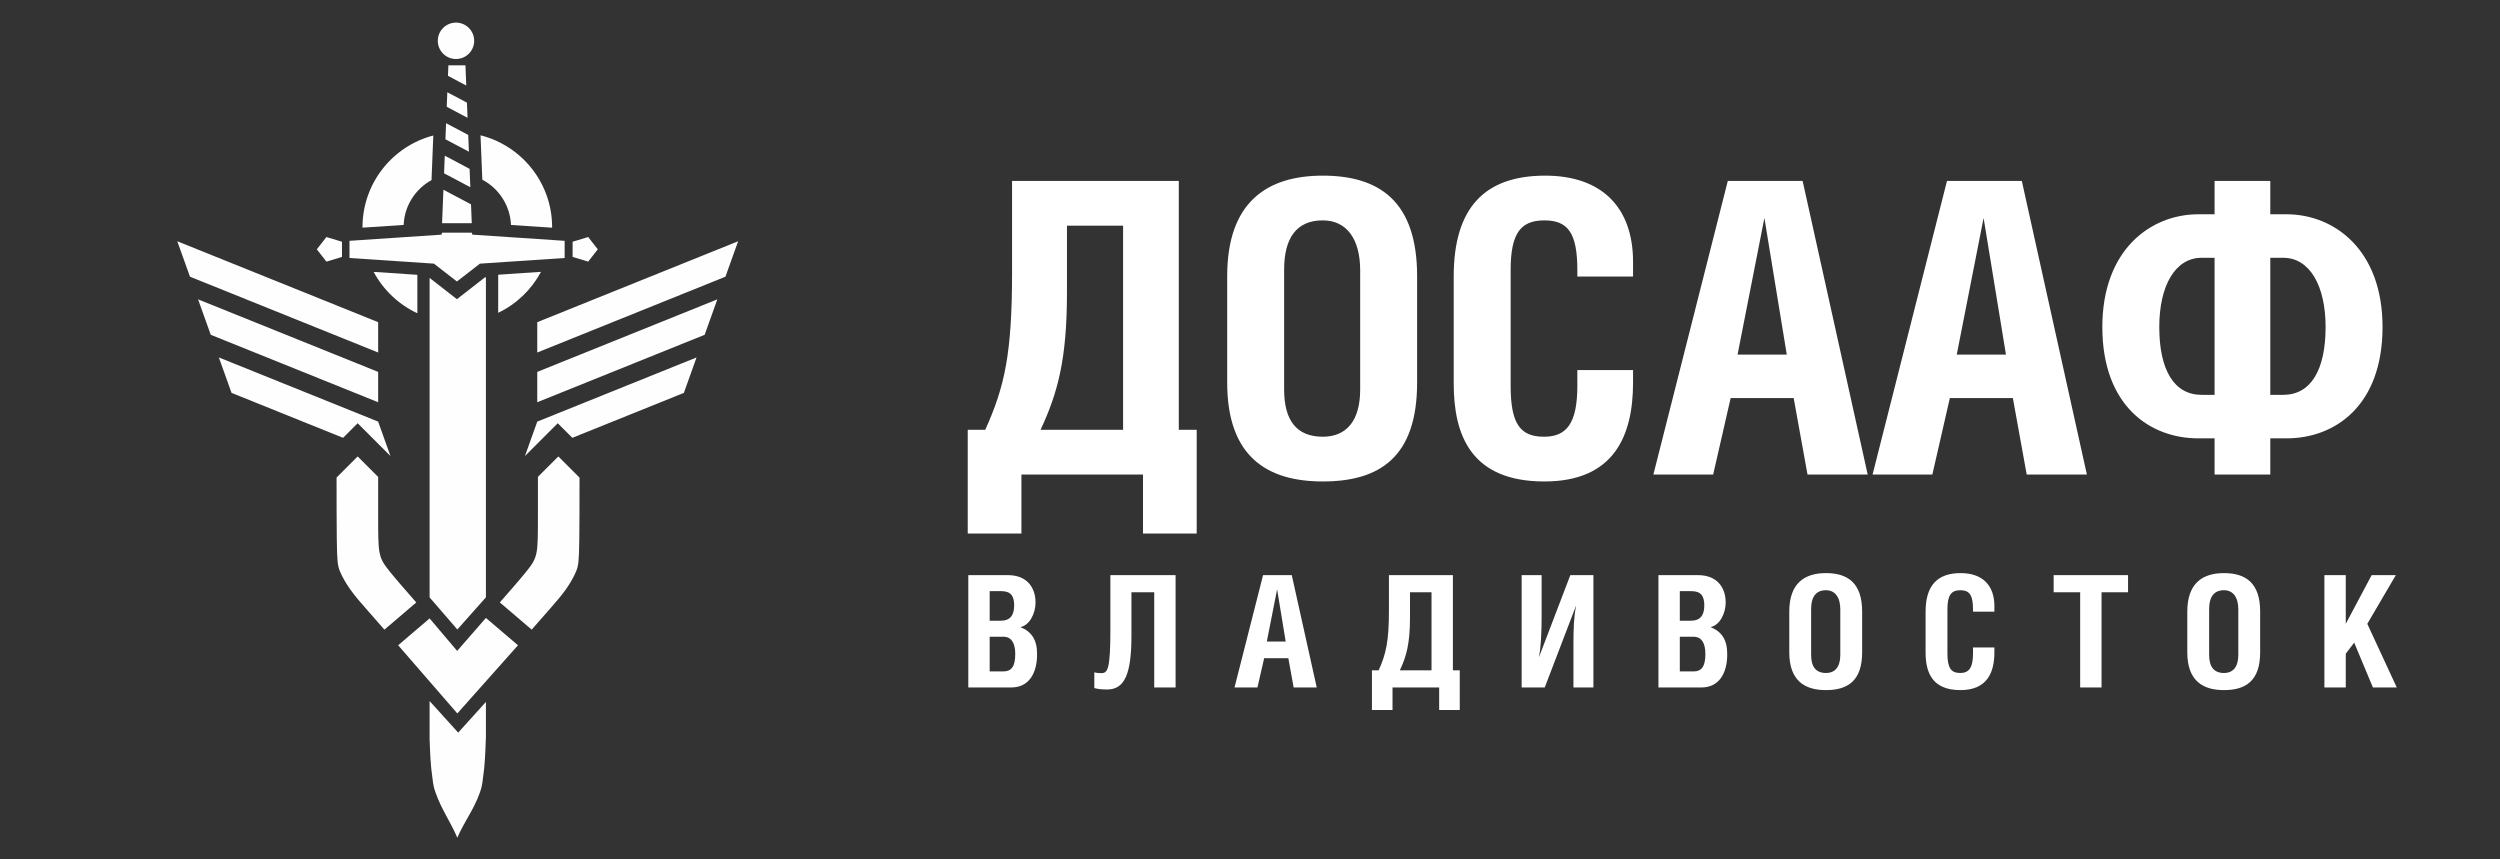 <?xml version="1.0" encoding="UTF-8"?> <svg xmlns="http://www.w3.org/2000/svg" xmlns:xlink="http://www.w3.org/1999/xlink" xmlns:xodm="http://www.corel.com/coreldraw/odm/2003" xml:space="preserve" width="152.075mm" height="52.266mm" version="1.1" style="shape-rendering:geometricPrecision; text-rendering:geometricPrecision; image-rendering:optimizeQuality; fill-rule:evenodd; clip-rule:evenodd" viewBox="0 0 14708.69 5055.17"><rect x="0" y="0" width="14708.69" height="5055.17" fill="#333333" stroke="none"/> <defs> <style type="text/css"> .fil1 {fill:none} .fil2 {fill:#FEFEFE} .fil0 {fill:white;fill-rule:nonzero} .fil6 {fill:#FFD849;fill-opacity:0} .fil5 {fill:#FFD948;fill-opacity:0} .fil4 {fill:#E5E8F1;fill-opacity:0} .fil7 {fill:#CED3DB;fill-opacity:0} .fil3 {fill:#CED2DB;fill-opacity:0} .fil8 {fill:#AFB7C5;fill-opacity:0} </style> <clipPath id="id0"> <path d="M1287.63 2102.99l937.21 377.55 72.51 202.72 -193.16 -193.17 -85.78 85.78 -656.14 -264.33 -74.64 -208.55zm1239.96 2021.59l168.12 185.75 163.17 -180.6 0 67.96 0 89.38 0 50.42c-1.31,20.79 -1.34,34.65 -3.51,84.2 -1.04,23.68 -3.04,58.52 -6.47,96.4 -0.82,5.83 -1.54,12.62 -2.39,20.2 -2.28,20.38 -5.57,46.45 -8.32,65.47 -2.75,19.02 -4.95,30.97 -15.22,60.14 -35.28,100.23 -91.63,169.6 -132.26,264.82 -0.12,0.01 0.08,0 -0.04,0 -40.63,-95.23 -92.5,-164.59 -127.8,-264.82 -10.27,-29.17 -12.48,-41.13 -15.22,-60.14 -2.75,-19.02 -6.04,-45.09 -8.32,-65.47 -0.84,-7.52 -1.55,-14.26 -2.37,-20.07 -3.52,-38.77 -5.55,-74.11 -6.53,-96.54 -2.03,-46.38 -1.92,-52.4 -2.84,-71.78l0 -131.82 0 -25.77 0 -67.75zm0 -609.76l163.12 188.7 168.17 -189.07 0 -65.1 0 -12.7 0 -1805.01 -6 0.41 -19.4 15.04 -145.22 113.29 -160.67 -125.28 0 1785.02 0 27.83 0 66.88zm155.23 -3381.78c59.13,0 107.05,47.92 107.05,107.05 0,59.13 -47.92,107.05 -107.05,107.05 -59.13,0 -107.06,-47.92 -107.06,-107.05 0,-59.13 47.93,-107.05 107.06,-107.05zm-44.73 251.38l100.37 0 4.75 118.77 -107.59 -57.01 2.48 -61.77zm109.16 219.56l3.57 89.19 -122.5 -64.9 3.42 -85.48 115.5 61.19zm7.6 189.98l3.95 98.67 -138.13 -73.18 3.79 -94.58 130.39 69.09zm7.99 199.47l4.32 108.18 -154.51 -81.86 4.15 -103.69 146.04 77.38zm8.37 208.97l4.44 110.9 -174.74 0 7.88 -196.95 162.42 86.05zm745.87 264.52l-28.3 -36.17 -28.3 -36.16 -45.79 13.81 -45.79 13.82 0 44.7 0 44.7 45.79 13.81 45.79 13.82 28.3 -36.17 28.3 -36.16zm-828.8 189.17l70.68 -54.81 64.6 -50.09 498.44 -33.37 0 -100.91 -542.85 -36.35 -3.49 -11.47 -87.38 0 -87.37 0 -3.53 11.59 -541.21 36.23 0 100.91 496.68 33.25 64.74 50.21 70.68 54.81zm-824.4 -189.17l28.3 -36.17 28.3 -36.16 45.79 13.81 45.79 13.82 0 44.7 0 44.7 -45.79 13.81 -45.79 13.82 -28.3 -36.17 -28.3 -36.16zm2234.23 636.08l-937.22 377.55 -72.5 202.72 193.16 -193.17 85.78 85.78 656.14 -264.33 74.64 -208.55zm-692.73 -305.96l-244.49 98.49 0 178.49 766.25 -308.68 0.02 -0.05 340.97 -137.35 74.64 -208.55 -937.36 377.61 -0.02 0.04zm815.05 -35.84l-937.29 377.59 0 0.01 -122.25 49.24 0 178.49 695.84 -280.32 0.01 -0.01 289.06 -116.44 74.63 -208.55zm-2240.06 35.84l244.49 98.49 0 178.49 -766.25 -308.68 -0.01 -0.05 -340.98 -137.35 -74.63 -208.55 937.36 377.61 0.01 0.04zm-815.05 -35.84l937.3 377.59 0 0.01 122.24 49.24 0 178.49 -695.84 -280.32 0 -0.01 -289.06 -116.44 -74.64 -208.55zm2244.24 1048.83c0,145.68 -0.27,275.57 -1.32,360.86 -1.62,131.97 -5.11,157.14 -18.29,189.69 -13.17,32.55 -36.03,72.47 -62.82,109.94 -26.78,37.48 -57.49,72.5 -91.83,111.68l-107.11 122.18 -187.53 -159.98c58.89,-67.18 117.44,-134.03 154.67,-180.1 37.85,-46.82 53.67,-72.19 61.58,-114.96 7.92,-42.78 7.92,-102.96 7.92,-217.38l0 -226.41 120.11 -120.12 124.6 124.59zm-1429.41 -0.54c0,145.89 0.27,276.01 1.32,361.4 1.62,131.97 5.12,157.14 18.29,189.69 13.17,32.55 36.04,72.47 62.82,109.94 26.78,37.48 57.49,72.5 91.83,111.68l107.2 122.28 187.53 -159.98c-58.92,-67.21 -117.51,-134.11 -154.77,-180.21 -37.85,-46.82 -53.67,-72.19 -61.58,-114.96 -7.92,-42.78 -7.92,-102.96 -7.92,-217.38l0 -225.87 -120.65 -120.66 -124.06 124.05z"></path> </clipPath> </defs> <g id="Слой_x0020_1">  <path class="fil0" d="M5954.47 1064.5l0 538.34c0,476.13 -43.06,672.33 -157.91,925.95l-102.89 0 0 610.12 315.83 0 0 -346.94 715.4 0 0 346.94 315.83 0 0 -610.12 -105.28 0 0 -1464.29 -980.98 0zm653.19 263.19l0 1201.11 -485.7 0c100.49,-215.34 155.52,-411.53 155.52,-808.72l0 -392.39 330.18 0zm612.52 296.69l0 626.87c0,435.45 234.48,581.4 562.27,581.4 332.57,0 555.09,-141.16 555.09,-581.4l0 -626.87c0,-440.24 -222.51,-590.98 -555.09,-590.98 -327.79,0 -562.27,155.52 -562.27,590.98zm562.27 -327.79c141.16,0 220.12,110.07 220.12,294.3l0 701.04c0,181.84 -78.95,277.55 -220.12,277.55 -155.53,0 -227.3,-98.1 -227.3,-277.55l0 -705.82c0,-184.23 71.78,-289.51 227.3,-289.51zm1825.57 330.18l0 -86.13c0,-318.22 -181.83,-507.24 -516.8,-507.24 -356.5,0 -538.34,189.02 -538.34,593.37l0 629.27c0,306.25 102.88,576.62 533.56,576.62 409.15,0 521.59,-267.97 521.59,-581.4l0 -74.17 -327.78 0 0 93.32c0,222.51 -64.61,299.08 -196.2,299.08 -138.77,0 -196.2,-74.17 -196.2,-299.08l0 -681.91c0,-217.73 59.81,-291.9 198.59,-291.9 138.77,0 193.81,74.17 193.81,291.9l0 38.28 327.78 0zm119.63 1165.22l351.71 0 102.89 -449.82 370.85 0 81.35 449.82 354.11 0 -382.83 -1727.48 -440.24 0 -437.85 1727.48zm495.27 -705.82l157.91 -803.93 131.6 803.93 -289.51 0zm794.35 705.82l351.71 0 102.89 -449.82 370.85 0 81.35 449.82 354.11 0 -382.83 -1727.48 -440.24 0 -437.85 1727.48zm495.27 -705.82l157.91 -803.93 131.6 803.93 -289.51 0zm1516.93 -1021.65l0 196.2 -95.7 0c-279.94,0 -564.66,208.16 -564.66,662.76 0,466.57 282.33,655.58 564.66,655.58l95.7 0 0 212.95 327.78 0 0 -212.95 95.7 0c282.34,0 564.66,-189.01 564.66,-655.58 0,-454.59 -284.72,-662.76 -564.66,-662.76l-95.7 0 0 -196.2 -327.78 0zm0 1258.52l-76.56 0c-160.31,0 -248.84,-143.56 -248.84,-399.57 0,-241.66 93.32,-406.75 248.84,-406.75l76.56 0 0 806.32zm327.78 -806.32l76.56 0c155.53,0 248.84,165.09 248.84,406.75 0,256.01 -88.53,399.57 -248.84,399.57l-76.56 0 0 -806.32z"></path> <rect class="fil1" width="5055.17" height="5055.17"></rect> <rect class="fil1" x="5055.17" width="9653.52" height="5055.17"></rect> <path class="fil0" d="M5822.72 3478.01l67.92 0c56.9,0 76.18,28.38 76.18,84.21 0,56.75 -22.95,89.7 -78.01,89.7l-66.08 0 0 -173.91zm0 268.2l80.77 0c46.8,0 69.74,36.61 69.74,101.6 0,74.14 -22.94,102.51 -69.74,102.51l-80.77 0 0 -204.12zm-125.74 298.4l253.31 0c101.88,0 151.44,-81.47 151.44,-195.88 0,-86.05 -33.04,-132.73 -98.21,-159.28 55.07,-10.98 89.02,-81.47 89.02,-144.63 0,-84.21 -46.8,-161.1 -163.36,-161.1l-232.21 0 0 660.88zm835.94 -660.88l0 316.71c0,239.82 -15.6,259.95 -54.15,259.95 -14.69,0 -32.13,-1.83 -40.39,-4.57l0 92.45c23.87,6.4 46.81,8.23 76.18,8.23 105.56,0 142.26,-97.94 142.26,-318.54l0 -253.55 134.02 0 0 560.19 125.74 0 0 -660.88 -383.64 0zm730.39 660.88l134.91 0 39.47 -172.09 142.27 0 31.2 172.09 135.83 0 -146.86 -660.88 -168.86 0 -167.96 660.88zm189.99 -270.02l60.58 -307.56 50.47 307.56 -111.04 0zm718.47 -390.86l0 205.95c0,182.16 -16.52,257.22 -60.59,354.24l-39.47 0 0 233.42 121.16 0 0 -132.73 274.42 0 0 132.73 121.16 0 0 -233.42 -40.39 0 0 -560.18 -376.3 0zm250.56 100.69l0 459.5 -186.31 0c38.54,-82.37 59.65,-157.43 59.65,-309.38l0 -150.12 126.66 0zm530.32 -100.69l0 660.88 135.83 0 183.56 -479.64 0.93 0c-12.85,59.48 -15.6,129.06 -15.6,229.75l0 249.89 117.47 0 0 -660.88 -135.83 0 -183.57 480.55 -0.92 0c11.94,-54.92 15.6,-154.69 15.6,-233.41l0 -247.14 -117.47 0zm930.48 94.28l67.92 0c56.9,0 76.18,28.38 76.18,84.21 0,56.75 -22.95,89.7 -78.02,89.7l-66.07 0 0 -173.91zm0 268.2l80.77 0c46.79,0 69.74,36.61 69.74,101.6 0,74.14 -22.95,102.51 -69.74,102.51l-80.77 0 0 -204.12zm-125.74 298.4l253.3 0c101.88,0 151.45,-81.47 151.45,-195.88 0,-86.05 -33.04,-132.73 -98.21,-159.28 55.07,-10.98 89.02,-81.47 89.02,-144.63 0,-84.21 -46.8,-161.1 -163.36,-161.1l-232.21 0 0 660.88zm769.84 -446.68l0 239.81c0,166.59 89.95,222.44 215.69,222.44 127.58,0 212.95,-54.01 212.95,-222.44l0 -239.81c0,-168.43 -85.37,-226.09 -212.95,-226.09 -125.74,0 -215.69,59.49 -215.69,226.09zm215.69 -125.4c54.16,0 84.45,42.09 84.45,112.58l0 268.19c0,69.57 -30.28,106.18 -84.45,106.18 -59.65,0 -87.19,-37.53 -87.19,-106.18l0 -270.02c0,-70.48 27.55,-110.74 87.19,-110.74zm991.07 126.31l0 -32.94c0,-121.75 -69.75,-194.06 -198.26,-194.06 -136.74,0 -206.51,72.31 -206.51,227l0 240.74c0,117.16 39.47,220.6 204.68,220.6 156.94,0 200.08,-102.52 200.08,-222.44l0 -28.37 -125.75 0 0 35.7c0,85.13 -24.77,114.41 -75.26,114.41 -53.23,0 -75.27,-28.38 -75.27,-114.41l0 -260.87c0,-83.3 22.94,-111.66 76.19,-111.66 53.23,0 74.34,28.37 74.34,111.66l0 14.64 125.75 0zm630.35 -114.42l156.02 0 0 -100.69 -437.79 0 0 100.69 156.03 0 0 560.19 125.75 0 0 -560.19zm504.6 113.51l0 239.81c0,166.59 89.95,222.44 215.69,222.44 127.58,0 212.95,-54.01 212.95,-222.44l0 -239.81c0,-168.43 -85.37,-226.09 -212.95,-226.09 -125.74,0 -215.69,59.49 -215.69,226.09zm215.69 -125.4c54.16,0 84.44,42.09 84.44,112.58l0 268.19c0,69.57 -30.27,106.18 -84.44,106.18 -59.65,0 -87.19,-37.53 -87.19,-106.18l0 -270.02c0,-70.48 27.55,-110.74 87.19,-110.74zm716.64 -88.8l-125.74 0 0 660.88 125.74 0 0 -198.62 49.57 -65 110.13 263.62 140.43 0 -173.46 -374.37 167.95 -286.5 -142.26 0 -152.36 286.5 0 -286.5z"></path> <g id="_1903015158480"> <path class="fil2" d="M2827.18 796.04c242.03,60.94 421.21,280.01 421.21,540.96l-0.03 2.61 -242.04 -16.21c-4.9,-115.69 -71.98,-215.28 -168.68,-266.21l-10.46 -261.14zm355.68 803.44c-55.96,104.74 -144.35,189.52 -251.78,240.95l0 -224.1 251.78 -16.85zm-727.47 243.45c-109.77,-51.11 -200.13,-136.89 -257.03,-243.25l257.03 17.21 0 226.04zm-322.64 -503.52l-0.03 -2.42c0,-259.28 176.9,-477.22 416.57,-539.78l-10.5 262.47c-94.13,51.63 -159.1,149.78 -163.99,263.51l-242.05 16.21z"></path> <path class="fil2" d="M1287.63 2102.99l937.21 377.55 72.51 202.72 -193.16 -193.17 -85.78 85.78 -656.14 -264.33 -74.64 -208.55zm1239.96 2021.59l168.12 185.75 163.17 -180.6 0 67.96 0 89.38 0 50.42c-1.31,20.79 -1.34,34.65 -3.51,84.2 -1.04,23.68 -3.04,58.52 -6.47,96.4 -0.82,5.83 -1.54,12.62 -2.39,20.2 -2.28,20.38 -5.57,46.45 -8.32,65.47 -2.75,19.02 -4.95,30.97 -15.22,60.14 -35.28,100.23 -91.63,169.6 -132.26,264.82 -0.12,0.01 0.08,0 -0.04,0 -40.63,-95.23 -92.5,-164.59 -127.8,-264.82 -10.27,-29.17 -12.48,-41.13 -15.22,-60.14 -2.75,-19.02 -6.04,-45.09 -8.32,-65.47 -0.84,-7.52 -1.55,-14.26 -2.37,-20.07 -3.52,-38.77 -5.55,-74.11 -6.53,-96.54 -2.03,-46.38 -1.92,-52.4 -2.84,-71.78l0 -131.82 0 -25.77 0 -67.75zm0 -609.76l163.12 188.7 168.17 -189.07 0 -65.1 0 -12.7 0 -1805.01 -6 0.41 -19.4 15.04 -145.22 113.29 -160.67 -125.28 0 1785.02 0 27.83 0 66.88zm155.23 -3381.78c59.13,0 107.05,47.92 107.05,107.05 0,59.13 -47.92,107.05 -107.05,107.05 -59.13,0 -107.06,-47.92 -107.06,-107.05 0,-59.13 47.93,-107.05 107.06,-107.05zm-44.73 251.38l100.37 0 4.75 118.77 -107.59 -57.01 2.48 -61.77zm109.16 219.56l3.57 89.19 -122.5 -64.9 3.42 -85.48 115.5 61.19zm7.6 189.98l3.95 98.67 -138.13 -73.18 3.79 -94.58 130.39 69.09zm7.99 199.47l4.32 108.18 -154.51 -81.86 4.15 -103.69 146.04 77.38zm8.37 208.97l4.44 110.9 -174.74 0 7.88 -196.95 162.42 86.05zm745.87 264.52l-28.3 -36.17 -28.3 -36.16 -45.79 13.81 -45.79 13.82 0 44.7 0 44.7 45.79 13.81 45.79 13.82 28.3 -36.17 28.3 -36.16zm-828.8 189.17l70.68 -54.81 64.6 -50.09 498.44 -33.37 0 -100.91 -542.85 -36.35 -3.49 -11.47 -87.38 0 -87.37 0 -3.53 11.59 -541.21 36.23 0 100.91 496.68 33.25 64.74 50.21 70.68 54.81zm-824.4 -189.17l28.3 -36.17 28.3 -36.16 45.79 13.81 45.79 13.82 0 44.7 0 44.7 -45.79 13.81 -45.79 13.82 -28.3 -36.17 -28.3 -36.16zm2234.23 636.08l-937.22 377.55 -72.5 202.72 193.16 -193.17 85.78 85.78 656.14 -264.33 74.64 -208.55zm-692.73 -305.96l-244.49 98.49 0 178.49 766.25 -308.68 0.02 -0.05 340.97 -137.35 74.64 -208.55 -937.36 377.61 -0.02 0.04zm815.05 -35.84l-937.29 377.59 0 0.01 -122.25 49.24 0 178.49 695.84 -280.32 0.01 -0.01 289.06 -116.44 74.63 -208.55zm-2240.06 35.84l244.49 98.49 0 178.49 -766.25 -308.68 -0.01 -0.05 -340.98 -137.35 -74.63 -208.55 937.36 377.61 0.01 0.04zm-815.05 -35.84l937.3 377.59 0 0.01 122.24 49.24 0 178.49 -695.84 -280.32 0 -0.01 -289.06 -116.44 -74.64 -208.55zm2244.24 1048.83c0,145.68 -0.27,275.57 -1.32,360.86 -1.62,131.97 -5.11,157.14 -18.29,189.69 -13.17,32.55 -36.03,72.47 -62.82,109.94 -26.78,37.48 -57.49,72.5 -91.83,111.68l-107.11 122.18 -187.53 -159.98c58.89,-67.18 117.44,-134.03 154.67,-180.1 37.85,-46.82 53.67,-72.19 61.58,-114.96 7.92,-42.78 7.92,-102.96 7.92,-217.38l0 -226.41 120.11 -120.12 124.6 124.59zm-1429.41 -0.54c0,145.89 0.27,276.01 1.32,361.4 1.62,131.97 5.12,157.14 18.29,189.69 13.17,32.55 36.04,72.47 62.82,109.94 26.78,37.48 57.49,72.5 91.83,111.68l107.2 122.28 187.53 -159.98c-58.92,-67.21 -117.51,-134.11 -154.77,-180.21 -37.85,-46.82 -53.67,-72.19 -61.58,-114.96 -7.92,-42.78 -7.92,-102.96 -7.92,-217.38l0 -225.87 -120.65 -120.66 -124.06 124.05z"></path> <g style="clip-path:url(#id0)"> <g> <polygon id="_1" class="fil3" points="2690.35,4116.69 2904,4116.69 2904,5141 2690.35,5141 "></polygon> <polygon class="fil4" points="2690.35,4109.99 2409.44,4109.99 2409.44,5141 2690.35,5141 "></polygon> <path class="fil5" d="M908.41 1279.42l411.97 1100.97 695.97 280.37 138.77 -24.43 233.46 167.93 -69.63 -1007.57 -1410.55 -517.27zm2172.92 562.39l1395.94 -562.39 -390.99 1092.53 -1108.82 385.17 103.87 -915.31z"></path> <path class="fil6" d="M1755.55 1297.29l16.95 -2.42 387.15 72.59 643.65 -29.04 520.25 21.77 324.24 -50.81 -29.04 183.89 -9.68 14.52 -169.38 164.55c-12.03,0 -10.26,1.41 -21.78,-2.43l-530.03 -86.02 -199.63 134.69 -205.02 -143.01 -488.14 -2.45 -142.66 8.24 -137.7 -125.49 57.75 -161.01 -33.88 9.67 16.94 -7.25z"></path> <path class="fil6" d="M2684.16 108.15c73.6,0 133.27,58.45 133.27,130.55 0,72.1 -59.67,130.54 -133.27,130.54 -73.6,0 -133.27,-58.45 -133.27,-130.54 0,-72.1 59.67,-130.55 133.27,-130.55z"></path> <path class="fil7" d="M1988.26 2878.96c10.14,91.27 28.41,252.03 49.38,357.77 20.97,105.72 44.63,156.44 84.47,228.37 39.85,71.93 95.87,165.1 121.81,208.53 25.94,43.44 21.81,37.14 -0.29,24.36 -22.09,-12.78 -62.14,-32.04 -108.37,-74.63 -46.22,-42.59 -98.62,-108.5 -132.85,-160.48 -34.22,-51.97 -50.28,-90 -57.89,-169.01 -7.6,-79.02 -6.76,-199.02 -0.42,-297.47 6.34,-98.45 18.16,-175.35 25.09,-202.91 6.92,-27.57 8.93,-5.79 19.07,85.47zm1412.4 1.35c-10.2,91.86 -28.59,253.63 -49.69,360.03 -21.09,106.4 -44.91,157.43 -84.17,227.15 -39.26,69.73 -93.97,158.15 -120.08,201.85 -26.1,43.71 -23.62,42.71 -2.21,32.52 21.4,-10.19 61.71,-29.58 108.23,-72.43 46.51,-42.86 99.24,-109.2 133.69,-161.49 34.44,-52.31 50.6,-90.57 58.25,-170.09 7.65,-79.51 6.8,-200.27 0.43,-299.35 -6.38,-99.07 -18.29,-176.47 -25.25,-204.2 -6.96,-27.74 -8.99,-5.83 -19.19,86.01z"></path> <path class="fil8" d="M2537.72 4401.62c8.88,40.96 26.02,84.55 49.03,131.69 23.02,47.13 52.21,98.35 70.18,130 17.97,31.66 25.98,44.91 33.4,58.16 7.42,-13.25 14.3,-26.5 32.28,-58.16 17.97,-31.65 47.16,-82.87 70.18,-130 23.01,-47.14 40.15,-90.73 49.03,-131.69 8.88,-40.96 13.82,-80.44 17.06,-97.96 3.25,-17.52 11.28,-2.8 14.05,55.14 2.77,57.94 -0.77,165.39 -11.67,242.43 -10.9,77.04 -29.14,123.67 -56.01,180.68 -26.86,57.03 -62.84,125.07 -83.17,150.63 -20.33,25.56 -25.69,13.25 -31.61,-0.94 -5.92,14.19 -12.67,26.5 -33,0.94 -20.33,-25.56 -56.31,-93.61 -83.17,-150.63 -26.87,-57.02 -45.11,-103.65 -56.01,-180.68 -10.89,-77.04 -14.44,-184.48 -11.66,-242.43 2.78,-57.94 11.87,-66.37 16.73,-51.42 4.87,14.95 5.49,53.27 14.37,94.23z"></path> </g> </g> <path class="fil1" d="M1287.63 2102.99l937.21 377.55 72.51 202.72 -193.16 -193.17 -85.78 85.78 -656.14 -264.33 -74.64 -208.55zm1239.96 2021.59l168.12 185.75 163.17 -180.6 0 67.96 0 89.38 0 50.42c-1.31,20.79 -1.34,34.65 -3.51,84.2 -1.04,23.68 -3.04,58.52 -6.47,96.4 -0.82,5.83 -1.54,12.62 -2.39,20.2 -2.28,20.38 -5.57,46.45 -8.32,65.47 -2.75,19.02 -4.95,30.97 -15.22,60.14 -35.28,100.23 -91.63,169.6 -132.26,264.82 -0.12,0.01 0.08,0 -0.04,0 -40.63,-95.23 -92.5,-164.59 -127.8,-264.82 -10.27,-29.17 -12.48,-41.13 -15.22,-60.14 -2.75,-19.02 -6.04,-45.09 -8.32,-65.47 -0.84,-7.52 -1.55,-14.26 -2.37,-20.07 -3.52,-38.77 -5.55,-74.11 -6.53,-96.54 -2.03,-46.38 -1.92,-52.4 -2.84,-71.78l0 -131.82 0 -25.77 0 -67.75zm0 -609.76l163.12 188.7 168.17 -189.07 0 -65.1 0 -12.7 0 -1805.01 -6 0.41 -19.4 15.04 -145.22 113.29 -160.67 -125.28 0 1785.02 0 27.83 0 66.88zm155.23 -3381.78c59.13,0 107.05,47.92 107.05,107.05 0,59.13 -47.92,107.05 -107.05,107.05 -59.13,0 -107.06,-47.92 -107.06,-107.05 0,-59.13 47.93,-107.05 107.06,-107.05zm-44.73 251.38l100.37 0 4.75 118.77 -107.59 -57.01 2.48 -61.77zm109.16 219.56l3.57 89.19 -122.5 -64.9 3.42 -85.48 115.5 61.19zm7.6 189.98l3.95 98.67 -138.13 -73.18 3.79 -94.58 130.39 69.09zm7.99 199.47l4.32 108.18 -154.51 -81.86 4.15 -103.69 146.04 77.38zm8.37 208.97l4.44 110.9 -174.74 0 7.88 -196.95 162.42 86.05zm745.87 264.52l-28.3 -36.17 -28.3 -36.16 -45.79 13.81 -45.79 13.82 0 44.7 0 44.7 45.79 13.81 45.79 13.82 28.3 -36.17 28.3 -36.16zm-828.8 189.17l70.68 -54.81 64.6 -50.09 498.44 -33.37 0 -100.91 -542.85 -36.35 -3.49 -11.47 -87.38 0 -87.37 0 -3.53 11.59 -541.21 36.23 0 100.91 496.68 33.25 64.74 50.21 70.68 54.81zm-824.4 -189.17l28.3 -36.17 28.3 -36.16 45.79 13.81 45.79 13.82 0 44.7 0 44.7 -45.79 13.81 -45.79 13.82 -28.3 -36.17 -28.3 -36.16zm2234.23 636.08l-937.22 377.55 -72.5 202.72 193.16 -193.17 85.78 85.78 656.14 -264.33 74.64 -208.55zm-692.73 -305.96l-244.49 98.49 0 178.49 766.25 -308.68 0.02 -0.05 340.97 -137.35 74.64 -208.55 -937.36 377.61 -0.02 0.04zm815.05 -35.84l-937.29 377.59 0 0.01 -122.25 49.24 0 178.49 695.84 -280.32 0.01 -0.01 289.06 -116.44 74.63 -208.55zm-2240.06 35.84l244.49 98.49 0 178.49 -766.25 -308.68 -0.01 -0.05 -340.98 -137.35 -74.63 -208.55 937.36 377.61 0.01 0.04zm-815.05 -35.84l937.3 377.59 0 0.01 122.24 49.24 0 178.49 -695.84 -280.32 0 -0.01 -289.06 -116.44 -74.64 -208.55zm2244.24 1048.83c0,145.68 -0.27,275.57 -1.32,360.86 -1.62,131.97 -5.11,157.14 -18.29,189.69 -13.17,32.55 -36.03,72.47 -62.82,109.94 -26.78,37.48 -57.49,72.5 -91.83,111.68l-107.11 122.18 -187.53 -159.98c58.89,-67.18 117.44,-134.03 154.67,-180.1 37.85,-46.82 53.67,-72.19 61.58,-114.96 7.92,-42.78 7.92,-102.96 7.92,-217.38l0 -226.41 120.11 -120.12 124.6 124.59zm-1429.41 -0.54c0,145.89 0.27,276.01 1.32,361.4 1.62,131.97 5.12,157.14 18.29,189.69 13.17,32.55 36.04,72.47 62.82,109.94 26.78,37.48 57.49,72.5 91.83,111.68l107.2 122.28 187.53 -159.98c-58.92,-67.21 -117.51,-134.11 -154.77,-180.21 -37.85,-46.82 -53.67,-72.19 -61.58,-114.96 -7.92,-42.78 -7.92,-102.96 -7.92,-217.38l0 -225.87 -120.65 -120.66 -124.06 124.05z"></path> <polygon class="fil2" points="2527.57,3638.47 2689.64,3829.69 2858.87,3635.54 3047.52,3796.46 2690.71,4197.45 2342.55,3796.3 "></polygon> </g> </g> </svg> 